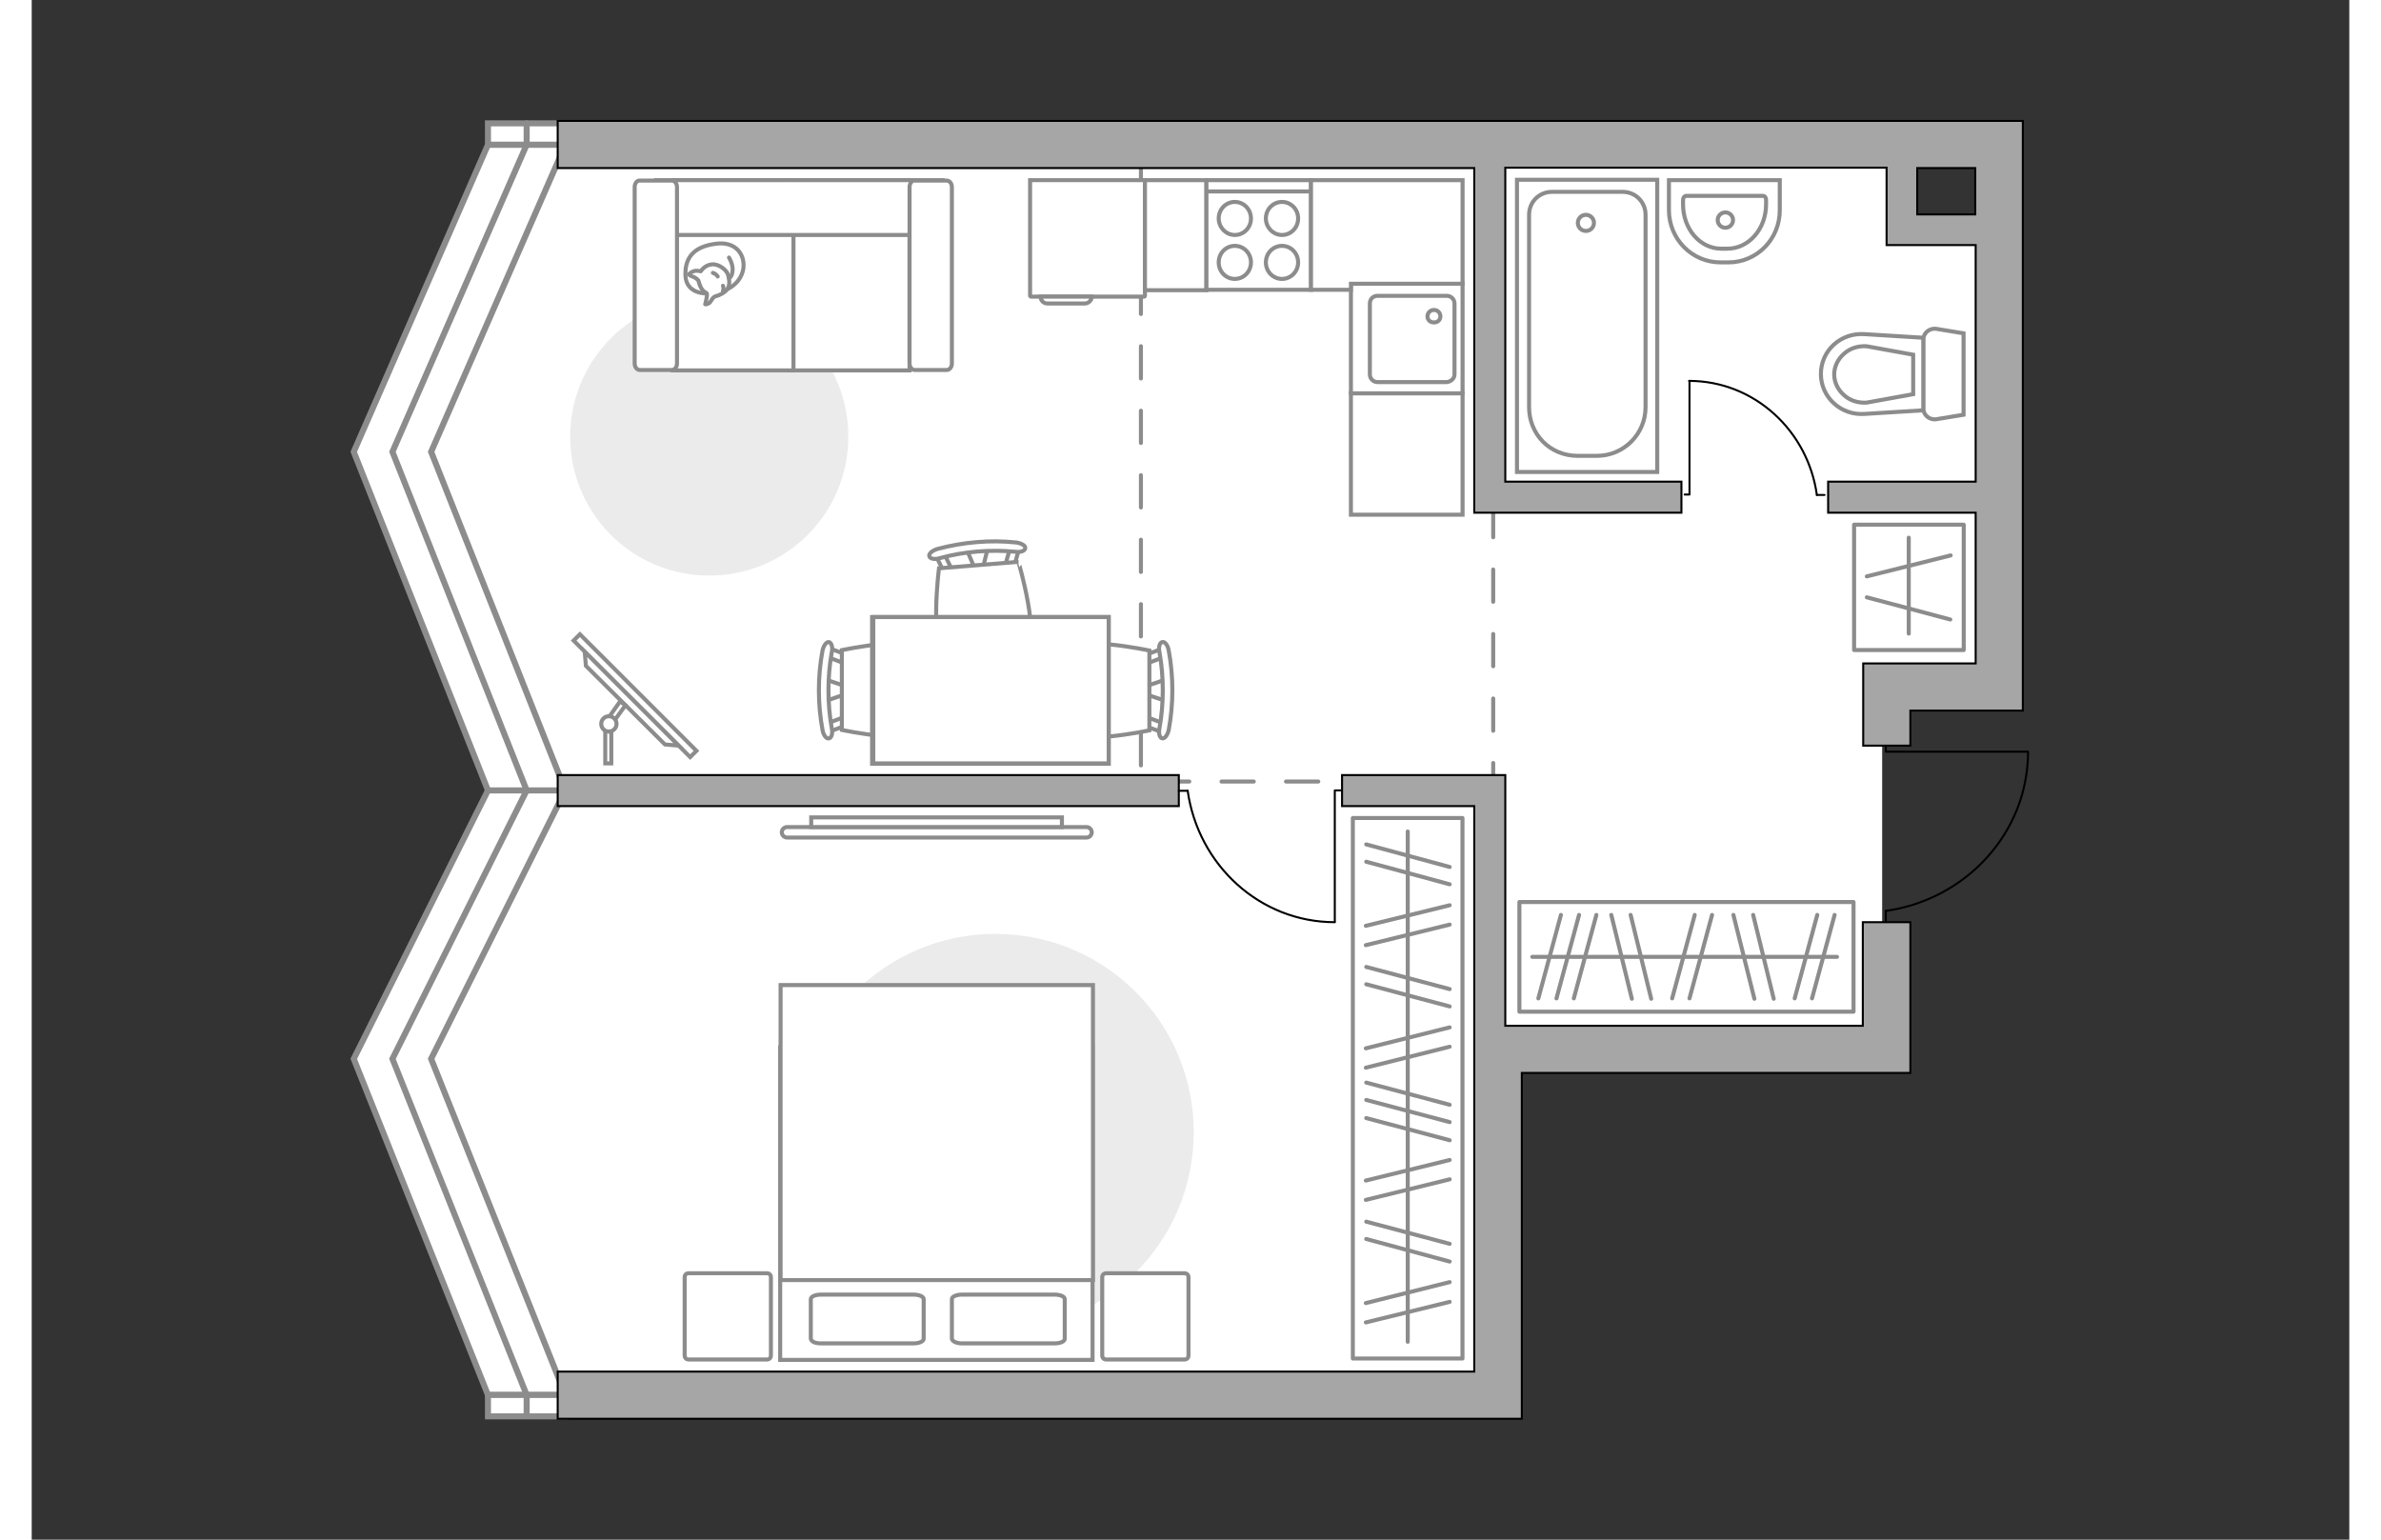 <?xml version="1.0" encoding="utf-8"?>
<!-- Generator: Adobe Illustrator 27.2.0, SVG Export Plug-In . SVG Version: 6.00 Build 0)  -->
<svg version="1.1" xmlns="http://www.w3.org/2000/svg" xmlns:xlink="http://www.w3.org/1999/xlink" x="0px" y="0px"
	 viewBox="0 0 575 382" style="enable-background:new 0 0 575 382;" xml:space="preserve" width="883" height="571">
<rect x="0" y="0" width="575" height="382" fill="#333333" stroke="none"/>
<style type="text/css">
	.st0{fill:#FFFFFF;}
	.st1{fill:#FFFFFF;stroke:#8C8C8C;stroke-width:1.5;stroke-linecap:round;stroke-miterlimit:10;}
	.st2{fill:none;stroke:#8C8C8C;stroke-width:1.5;stroke-miterlimit:10;}
	.st3{fill:#FFFFFF;stroke:#8C8C8C;stroke-miterlimit:10;}
	.st4{fill:none;stroke:#000000;stroke-width:0.5;stroke-linecap:round;stroke-linejoin:round;stroke-miterlimit:10;}
	.st5{fill:none;stroke:#8C8C8C;stroke-linecap:round;stroke-linejoin:round;stroke-miterlimit:10;stroke-dasharray:8;}
	.st6{fill:#A6A6A6;stroke:#000000;stroke-width:0.5;stroke-miterlimit:10;}
	.st7{fill:none;stroke:#8C8C8C;stroke-linecap:round;stroke-linejoin:round;stroke-miterlimit:10;}
	.st8{fill:#EBEBEB;}
	.st9{fill:#FFFFFF;stroke:#8C8C8C;stroke-linecap:round;stroke-linejoin:round;stroke-miterlimit:10;}
</style>
<g id="bg_1_">
	<polygon class="st0" points="459.1,180.5 459.1,259.7 362.2,259.7 362.2,343.7 135,343.7 129.1,343.7 113.3,309.9 92,264.2 
		129.6,196 92.4,112.4 109.6,77.1 130.5,31.8 443.7,31.8 443.7,33.7 464,33.7 464,56.4 487.4,56.4 487.4,170.7 458.1,170.7 	"/>
</g>
<g id="windows_1_">
	<g>
		<polygon class="st1" points="132.4,196.1 113.2,196.1 79.9,262.7 113.2,346.1 132.4,346.1 99.1,262.7 		"/>
		<polyline class="st2" points="122.8,196.1 89.5,262.7 122.8,346.1 		"/>
		<rect x="113.2" y="346.1" class="st1" width="19.2" height="5.3"/>
		<line class="st1" x1="122.8" y1="351.3" x2="122.8" y2="346.1"/>
	</g>
	<g>
		<polygon class="st1" points="132.4,35.9 113.2,35.9 79.9,112.1 113.2,196.1 132.4,196.1 99.1,112.1 		"/>
		<polyline class="st2" points="122.8,35.9 89.5,112.1 122.8,196.1 		"/>
		<rect x="113.2" y="30.6" class="st1" width="19.2" height="5.3"/>
		<line class="st1" x1="122.8" y1="35.9" x2="122.8" y2="30.6"/>
	</g>
</g>
<g id="plan">
	<g>
		<path id="Vector_134_00000167382268405101459620000011211745524394252991_" class="st3" d="M421,65.1h-2c-7.1,0-12.8-5.8-12.8-13
			v-7.4l27.5,0V52C433.8,59.3,428,65.1,421,65.1z"/>
		<path id="Vector_133_00000151519979168724561260000010133215187356113596_" class="st3" d="M420.7,61.7l-1.5,0
			c-5.3,0-9.5-4.9-9.5-11v-1.1c0-0.5,0.3-1,0.8-1h19c0.5,0,0.8,0.4,0.8,1v1.1C430.3,56.8,426,61.7,420.7,61.7z"/>
		<circle class="st3" cx="420.2" cy="54.6" r="1.9"/>
	</g>
	<g>
		<path id="wc_00000145058908217852925310000016747786809849843099_" class="st3" d="M455.2,99.7"/>
		<g id="Group_26_00000094614230433464636630000015508658639368485563_">
			<path id="Vector_130_00000006674022911786456200000002012419331001647243_" class="st3" d="M469.3,101.3l0-17
				c0-1.7,1.6-3,3.3-2.7l6.7,1.1l0,20.2l-6.7,1.1C470.9,104.3,469.3,103,469.3,101.3z"/>
			<path id="Vector_131_00000083794889618080769660000018236256743446797491_" class="st3" d="M443.9,92.8c0-5.8,4.9-10.3,10.8-9.9
				l14.6,0.9v18l-14.6,0.9C448.8,103.1,443.9,98.5,443.9,92.8z"/>
			<path id="Vector_132_00000120548725258647739800000014132363231440925060_" class="st3" d="M466.8,88l-11.6-2.1
				c-2.1-0.1-4.1,0.5-5.6,1.9c-1.5,1.3-2.4,3.2-2.4,5.1s0.9,3.8,2.4,5.1c1.5,1.4,3.5,2,5.6,1.9l11.6-2.1V88z"/>
		</g>
	</g>
	<g>
		<g>
			<path id="Vector_135_00000035523528909618752100000002254848686789853098_" class="st3" d="M368.5,117.1l0-72.5l34.8,0l0,72.5
				L368.5,117.1z"/>
			<path id="Vector_136_00000124123248685820512440000012009859671410748302_" class="st3" d="M388.3,113.1l-4.7,0
				c-7,0-12.1-5.4-12.1-12.1l0-47.7c0-3.2,2.5-5.7,5.7-5.7l17.5,0c3.2,0,5.7,2.5,5.7,5.7l0,47.7C400.4,107.7,395,113.1,388.3,113.1z
				"/>
		</g>
		<circle class="st3" cx="385.6" cy="55.3" r="2"/>
	</g>
	<g>
		<path id="Vector_142_00000015330551457910561150000017751416434489376959_" class="st3" d="M291.4,71.9l26,0V44.7l-26,0V71.9z"/>
		<g id="Group_28_00000149368435358184738520000005959616683160821153_">
			<g id="Group_29_00000150098808535105480060000006510599596422984872_">
				<path id="Vector_143_00000072247569066101162580000005883377762792171711_" class="st3" d="M310.2,61c-2.2,0-4,1.8-4,4.1
					c0,2.3,1.8,4.1,4,4.1c2.2,0,4-1.8,4-4.1C314.2,62.8,312.4,61,310.2,61z"/>
				<path id="Vector_144_00000013880587902871450960000003736933700142204041_" class="st3" d="M310.2,50.1c-2.2,0-4,1.8-4,4.1
					c0,2.2,1.8,4.1,4,4.1c2.2,0,4-1.8,4-4.1C314.2,51.9,312.4,50.1,310.2,50.1z"/>
			</g>
			<g id="Group_30_00000105423355881462728700000008957025342193663667_">
				<path id="Vector_145_00000038374380920667805650000016141397221418279606_" class="st3" d="M298.5,61c-2.2,0-4,1.8-4,4.1
					c0,2.3,1.8,4.1,4,4.1c2.2,0,4-1.8,4-4.1C302.5,62.8,300.7,61,298.5,61z"/>
				<path id="Vector_146_00000145029236588616438250000013574272765052727937_" class="st3" d="M298.5,50.1c-2.2,0-4,1.8-4,4.1
					c0,2.2,1.8,4.1,4,4.1c2.2,0,4-1.8,4-4.1C302.5,51.9,300.7,50.1,298.5,50.1z"/>
			</g>
		</g>
		<path id="Vector_147_00000109009034254280888690000007907432337813876911_" class="st3" d="M317.4,47.5l-25.7,0"/>
	</g>
	<g>
		<g id="Group_27_00000035518331219577768460000007231205327054351766_">
			<path id="Vector_140_00000113324156715571863810000001113005592445649588_" class="st3" d="M327.3,70.3l0,27.3l27.7,0l0-27.3
				L327.3,70.3z"/>
		</g>
		<path id="Vector_141_00000148622874952022753580000002623533385515799180_" class="st3" d="M353,92.9l0-17.6c0-1-0.8-1.9-1.9-1.9
			l-17.2,0c-1.1,0-1.9,0.8-1.9,1.9l0,17.6c0,1,0.8,1.9,1.9,1.9l17.2,0C352.1,94.7,353,93.9,353,92.9z"/>
		<path id="Vector_139_00000138568603577809427340000000790968519215965067_" class="st3" d="M346.3,78.5c0-0.9,0.7-1.6,1.6-1.6
			c0.9,0,1.6,0.7,1.6,1.6c0,0.9-0.7,1.5-1.6,1.5C347,80,346.3,79.4,346.3,78.5z"/>
	</g>
	<g id="Group_34_00000016764638853973740870000010125666201135842186_">
		<path id="Vector_158_00000183214505249161445520000015028834095988778384_" class="st4" d="M495.2,186.5l-35.2,0V185"/>
		<path id="Vector_159_00000176024794828466052690000006824709519127414420_" class="st4" d="M460,228.4V226"/>
		<path id="Vector_160_00000002341928691205391200000015200380361183121085_" class="st4" d="M460,226c19.9-2.8,35.3-19.4,35.3-39.5
			"/>
	</g>
	<polyline class="st5" points="362.6,125.3 362.6,193.9 275.2,193.9 275.2,38.7 	"/>
	<g>
		<polygon class="st6" points="454.3,254.5 365.6,254.5 365.6,192.3 357.9,192.3 357.9,192.3 325.1,192.3 325.1,200 357.9,200 
			357.9,254.5 357.9,254.5 357.9,266.2 357.9,266.2 357.9,340.3 130.5,340.3 130.5,352 357.9,352 357.9,352 369.7,352 369.7,266.2 
			466.1,266.2 466.1,260.3 466.1,254.5 466.1,228.8 454.3,228.8 		"/>
		<path class="st6" d="M494,164.7L494,30h-1.7l-361.8,0v11.7l227.4,0l0,84.2h0v1.3l51.4,0l0-7.7l-43.7,0l0-77.9l94.6,0l0,19.2h2.3v0
			l19.8,0l0,58.7l-36.6,0l0,7.7l36.6,0l0,37.4h-25.5v0h-2.4v20.4h11.7v-8.7H494V164.7L494,164.7z M467.8,53.2l0-11.5h14.4v11.5
			L467.8,53.2z"/>
		<rect x="130.5" y="192.3" class="st6" width="154.1" height="7.7"/>
	</g>
</g>
<g id="furniture_1_">
	<g id="Group_34_00000082332483198602991910000016357320719109512585_">
		<path id="Vector_158_00000030462166084165322350000011388166214604672438_" class="st4" d="M411.3,94.5v28.2h-1.2"/>
		<path id="Vector_159_00000096742685499289436670000009697321514892884639_" class="st4" d="M444.8,122.8l-1.9,0"/>
		<path id="Vector_160_00000004542876533992123950000012524088927722323875_" class="st4" d="M442.9,122.8
			c-2.2-15.9-15.5-28.3-31.7-28.3"/>
	</g>
	<g id="Group_34_00000147198906541220423680000010934348940830323380_">
		<path id="Vector_158_00000092426108002162099920000006784915628697319601_" class="st4" d="M323.3,228.7l0-32.6h1.4"/>
		<path id="Vector_159_00000170975734974744295950000002240112270279039412_" class="st4" d="M284.6,196.2l2.2,0"/>
		<path id="Vector_160_00000060032952425716788290000007228247158945781675_" class="st4" d="M286.8,196.2
			c2.6,18.4,17.9,32.6,36.5,32.6"/>
	</g>
	<rect x="369.1" y="223.8" class="st7" width="82.9" height="27.2"/>
	<line class="st7" x1="412.6" y1="227" x2="407" y2="247.7"/>
	<line class="st7" x1="416.9" y1="227" x2="411.3" y2="247.7"/>
	<line class="st7" x1="383.9" y1="227" x2="378.3" y2="247.7"/>
	<line class="st7" x1="379.4" y1="227" x2="373.8" y2="247.7"/>
	<line class="st7" x1="388.2" y1="227" x2="382.6" y2="247.7"/>
	<line class="st7" x1="396.7" y1="227" x2="401.8" y2="247.8"/>
	<line class="st7" x1="391.9" y1="227" x2="397" y2="247.8"/>
	<line class="st7" x1="443" y1="227" x2="437.4" y2="247.7"/>
	<line class="st7" x1="447.3" y1="227" x2="441.7" y2="247.7"/>
	<line class="st7" x1="427.1" y1="227" x2="432.2" y2="247.8"/>
	<line class="st7" x1="422.2" y1="227" x2="427.4" y2="247.8"/>
	<line class="st7" x1="372.3" y1="237.4" x2="447.9" y2="237.4"/>
	
		<rect x="274.3" y="256.3" transform="matrix(6.123234e-17 -1 1 6.123234e-17 71.477 611.354)" class="st7" width="134.1" height="27.2"/>
	<line class="st7" x1="331.1" y1="244.2" x2="351.8" y2="249.7"/>
	<line class="st7" x1="331.1" y1="239.9" x2="351.8" y2="245.4"/>
	<line class="st7" x1="331.1" y1="272.9" x2="351.8" y2="278.4"/>
	<line class="st7" x1="331.1" y1="277.4" x2="351.8" y2="282.9"/>
	<line class="st7" x1="331.1" y1="268.6" x2="351.8" y2="274.1"/>
	<line class="st7" x1="331" y1="260.1" x2="351.8" y2="254.9"/>
	<line class="st7" x1="331" y1="264.9" x2="351.8" y2="259.7"/>
	<line class="st7" x1="331.1" y1="213.8" x2="351.8" y2="219.4"/>
	<line class="st7" x1="331.1" y1="209.5" x2="351.8" y2="215.1"/>
	<line class="st7" x1="331" y1="229.7" x2="351.8" y2="224.6"/>
	<line class="st7" x1="331" y1="234.5" x2="351.8" y2="229.4"/>
	<line class="st7" x1="331.1" y1="307.4" x2="351.8" y2="313"/>
	<line class="st7" x1="331.1" y1="303.1" x2="351.8" y2="308.6"/>
	<line class="st7" x1="331" y1="323.3" x2="351.8" y2="318.1"/>
	<line class="st7" x1="331" y1="328.1" x2="351.8" y2="323"/>
	<line class="st7" x1="331" y1="292.9" x2="351.8" y2="287.8"/>
	<line class="st7" x1="331" y1="297.7" x2="351.8" y2="292.6"/>
	<line class="st7" x1="341.4" y1="332.9" x2="341.4" y2="206.3"/>
	
		<rect x="450.1" y="132.1" transform="matrix(-1.836970e-16 1 -1 -1.836970e-16 611.439 -319.924)" class="st7" width="31.1" height="27.2"/>
	<line class="st7" x1="476" y1="153.7" x2="455.3" y2="148.2"/>
	<line class="st7" x1="476.1" y1="137.8" x2="455.3" y2="143"/>
	<line class="st7" x1="465.7" y1="133.4" x2="465.7" y2="157.2"/>
	<path id="Vector_00000052069996396951854230000015990384967318603955_" class="st8" d="M288.3,280.9c0-27.2-22-49.2-49.2-49.2
		s-49.2,22-49.2,49.2s22,49.2,49.2,49.2S288.3,308.1,288.3,280.9z"/>
	<g>
		<path id="Vector_98_00000150796184769879505620000008820338716357518773_" class="st3" d="M263.2,259.8h-77.5v77.6h77.5V259.8z"/>
		<path id="Vector_99_00000172410034547172570550000002729579688682238625_" class="st3" d="M185.8,244.4h77.5v73.2H195h-9.2v-9.9
			V244.4z"/>
		<path id="Vector_100_00000070820425271274916730000011265812170114835869_" class="st7" d="M230.8,333.3h23c1.4,0,2.5-0.5,2.5-1.1
			v-9.9c0-0.6-1.1-1.1-2.5-1.1h-23c-1.4,0-2.5,0.5-2.5,1.1v9.9C228.5,332.9,229.6,333.3,230.8,333.3z"/>
		<path id="Vector_101_00000047030479182058774840000014333136360623852456_" class="st7" d="M195.8,333.3h23c1.4,0,2.5-0.5,2.5-1.1
			v-9.9c0-0.6-1.1-1.1-2.5-1.1h-23c-1.4,0-2.5,0.5-2.5,1.1v9.9C193.5,332.9,194.4,333.3,195.8,333.3z"/>
	</g>
	<path id="Vector_5_00000005988786901908556510000004607245402508787864_" class="st9" d="M162,316.9v19.4c0,0.6,0.4,1,1,1h19.4
		c0.6,0,1-0.4,1-1v-19.4c0-0.6-0.4-1-1-1H163C162.4,315.9,162,316.3,162,316.9z"/>
	<path id="Vector_5_00000117660164043291257880000013899958495841748636_" class="st9" d="M265.6,316.9v19.4c0,0.6,0.4,1,1,1H286
		c0.6,0,1-0.4,1-1v-19.4c0-0.6-0.4-1-1-1h-19.4C266,315.9,265.6,316.3,265.6,316.9z"/>
	<g>
		<path class="st3" d="M261.7,205.2c0.7,0,1.3,0.6,1.3,1.3s-0.6,1.3-1.3,1.3l-74.3,0c-0.7,0-1.3-0.6-1.3-1.3s0.6-1.3,1.3-1.3
			L261.7,205.2z"/>
		<rect x="193.4" y="202.8" class="st3" width="62.2" height="2.4"/>
	</g>
	<path id="Vector_00000096048898046677291070000015983207037280815283_" class="st8" d="M133.6,108.3c0,19.1,15.4,34.5,34.5,34.5
		s34.5-15.4,34.5-34.5s-15.4-34.5-34.5-34.5S133.6,89.3,133.6,108.3z"/>
	<g>
		<path id="Vector_55_00000123430786501419276380000002338418009843550632_" class="st3" d="M217.8,44.7h-29.9v47.2h29.9V44.7z"/>
		<path id="Vector_56_00000127736654560181199970000006380326212874099639_" class="st3" d="M189,44.7H159v47.2H189V44.7z"/>
		<path id="Vector_57_00000030482310352122008190000007271235913125530005_" class="st3" d="M223.1,58.3l2.8-13.6h-71v13.6H223.1z"
			/>
		<path id="Vector_58_00000154428413632253706480000018188196442228586141_" class="st3" d="M217.8,46.4v43.8c0,0.9,0.6,1.6,1.3,1.6
			h7.9c0.7,0,1.3-0.7,1.3-1.6V46.4c0-0.9-0.6-1.6-1.3-1.6h-7.9C218.4,44.7,217.8,45.5,217.8,46.4z"/>
		<path id="Vector_59_00000098199833805280323150000005897711280237331364_" class="st3" d="M149.6,46.4v43.8c0,0.9,0.6,1.6,1.3,1.6
			h7.9c0.7,0,1.3-0.7,1.3-1.6V46.4c0-0.9-0.6-1.6-1.3-1.6h-7.9C150.2,44.7,149.6,45.5,149.6,46.4z"/>
		<g>
			<path class="st9" d="M167.4,72.8c0,0-5,0.2-5.2-4.4c-0.2-4.6,2.2-7.2,7.4-7.9c5.2-0.8,7.6,2.9,6.9,6.5
				C175.7,70.5,172.4,72.8,167.4,72.8z"/>
			<path class="st9" d="M165.4,69.6c0,0-0.5-0.7-1.5-1c-0.9-0.3-0.8-0.6-0.8-0.6s0.9-1,2.2-0.8c0.7,0.1,0.7,0.1,0.7,0.1
				s0.9-1.5,2.7-1.7c1.7-0.2,3.6,1.3,4,2.4c0.4,1.1,0.6,2.8-0.1,3.7c-0.6,0.9-2,1.6-2.9,1.8c-0.9,0.2-1.1,1.5-1.8,1.8
				s-0.8,0.2-0.8,0.2s0.6-2.3,0.4-2.7C167.3,72.4,166.2,72.7,165.4,69.6z"/>
			<path class="st9" d="M170.2,68.6c0,0-0.3-0.6-1.2-0.9"/>
			<path class="st9" d="M171.5,70.9c0,0,0.3,0.7,0,1.3"/>
			<path class="st7" d="M173,69c0,0,0.8-0.2,0.9-2c0.1-1.5-0.9-3.1-0.9-3.1"/>
		</g>
	</g>
	<g>
		<path id="Vector_8_00000023238682264331433320000012416062373427561633_" class="st3" d="M247.9,73.6l28.1,0
			c0.1,0,0.2-0.1,0.2-0.2l0-28.7l-28.5,0l0,28.7C247.7,73.5,247.8,73.6,247.9,73.6z"/>
		<path id="Vector_9_00000100361752045384609270000007232114051596541593_" class="st3" d="M263,73.6l-12.7,0c0,1,0.8,1.7,1.7,1.7
			l9.3,0C262.2,75.3,263,74.5,263,73.6z"/>
	</g>
	<rect x="276.2" y="44.7" class="st3" width="15.2" height="27.3"/>
	<polygon class="st3" points="336,44.7 330.2,44.7 317.4,44.7 317.4,71.9 327.3,71.9 327.3,70.4 355,70.4 355,44.7 	"/>
	<rect x="327.3" y="97.6" class="st3" width="27.7" height="30.1"/>
	<g>
		
			<rect x="129.2" y="171.5" transform="matrix(-0.707 -0.707 0.707 -0.707 133.464 400.437)" class="st3" width="40.9" height="2.2"/>
		<polygon class="st3" points="137.5,165.2 157.1,184.7 160.5,185 137.2,161.7 		"/>
		<g>
			<path class="st3" d="M143.2,181.5c-0.3,0-0.6-0.1-0.9-0.2v8.1h1.5v-8C143.6,181.5,143.4,181.5,143.2,181.5z"/>
			<path class="st3" d="M143.3,177.8c0.6,0,1.1,0.3,1.4,0.8l2.6-3.6L146,174L143.3,177.8z"/>
		</g>
		<circle class="st3" cx="143.2" cy="179.6" r="1.9"/>
	</g>
	<g>
		<g id="Group_2_00000120549177378401115270000011793574918216762546_">
			<g id="Group_3_00000135692663080240138060000005776158576924247943_">
				<path id="Vector_10_00000096040890603849464530000010484867285180016314_" class="st3" d="M281.3,173.9l-5.6-1.9v-1.5l5.6-1.9
					V173.9z"/>
			</g>
			<g id="Group_4_00000002375843010708708930000005357490592342543013_">
				<path id="Vector_11_00000154397510877070322890000006062024621924390540_" class="st3" d="M276,163.4c0-0.5,0.3-0.9,0.6-1
					l4.5-1.7c0.4-0.2,0.8,0.2,0.9,0.8c0.1,0.6-0.2,1.2-0.5,1.3l-4.5,1.7c-0.4,0.2-0.8-0.2-0.9-0.8C276,163.6,276,163.5,276,163.4z"
					/>
			</g>
			<g id="Group_5_00000128481795397373486690000004993870566137161367_">
				<path id="Vector_12_00000152978258670548733480000004638898549859388319_" class="st3" d="M276,179.1c0-0.1,0-0.2,0-0.3
					c0.1-0.6,0.5-0.9,0.9-0.8l4.5,1.7c0.4,0.2,0.7,0.8,0.5,1.4c-0.1,0.6-0.5,0.9-0.9,0.8l-4.5-1.7C276.2,180.1,276,179.6,276,179.1z
					"/>
			</g>
			<path id="Vector_13_00000018237073430499626160000004313117090286075543_" class="st3" d="M254.1,181.2c-3.5-3.5-3.5-16.3,0-19.8
				c4.1-4.1,23.2,0,23.2,0v19.8C277.3,181.2,258.2,185.3,254.1,181.2z"/>
			<path id="Vector_14_00000011027198062980979330000007015630811908109190_" class="st3" d="M279.8,180.7c1.1-6.2,1.1-12.7,0-18.9
				c-0.3-1.3,0.1-2.4,0.7-2.5c0.6-0.2,1.4,0.8,1.6,2.1c1.2,6.5,1.2,13.2,0,19.7c-0.3,1.3-1,2.2-1.6,2.1
				C279.9,183.1,279.5,182,279.8,180.7z"/>
		</g>
		<g id="Group_2_00000040574432938826945400000006008733334458083747_">
			<g id="Group_3_00000094589699154590332960000015780954895037112463_">
				<path id="Vector_10_00000151524408617200175480000007933443969870362756_" class="st3" d="M197,168.6l5.6,1.9v1.5l-5.6,1.9
					V168.6z"/>
			</g>
			<g id="Group_4_00000025432245687229655330000014158599805435190184_">
				<path id="Vector_11_00000071532578176102286790000000670284641661223312_" class="st3" d="M202.3,179.1c0,0.5-0.3,0.9-0.6,1
					l-4.5,1.7c-0.4,0.2-0.8-0.2-0.9-0.8c-0.1-0.6,0.2-1.2,0.5-1.3l4.5-1.7c0.4-0.2,0.8,0.2,0.9,0.8
					C202.3,178.9,202.3,179,202.3,179.1z"/>
			</g>
			<g id="Group_5_00000019636378342104644000000015223328324142290318_">
				<path id="Vector_12_00000142137450115223923280000005312389696483463613_" class="st3" d="M202.3,163.4c0,0.1,0,0.2,0,0.3
					c-0.1,0.6-0.5,0.9-0.9,0.8l-4.5-1.7c-0.4-0.2-0.7-0.8-0.5-1.4c0.1-0.6,0.5-0.9,0.9-0.8l4.5,1.7
					C202.1,162.5,202.3,162.9,202.3,163.4z"/>
			</g>
			<path id="Vector_13_00000044859421086649555830000001593288362041513144_" class="st3" d="M224.2,161.3c3.5,3.5,3.5,16.3,0,19.8
				c-4.1,4.1-23.2,0-23.2,0v-19.8C201,161.3,220.1,157.2,224.2,161.3z"/>
			<path id="Vector_14_00000000191411647067368470000003271411497865392552_" class="st3" d="M198.5,161.8c-1.1,6.2-1.1,12.7,0,18.9
				c0.3,1.3-0.1,2.4-0.7,2.5c-0.6,0.2-1.4-0.8-1.6-2.1c-1.2-6.5-1.2-13.2,0-19.7c0.3-1.3,1-2.2,1.6-2.1
				C198.4,159.4,198.8,160.6,198.5,161.8z"/>
		</g>
		<g id="Group_2_00000017499614326990969890000002470564175484605343_">
			<g id="Group_3_00000043416829991439139100000014773864534021198470_">
				<path id="Vector_10_00000132074369486308739280000018199489649921536900_" class="st3" d="M237.2,136l-1.4,5.7l-1.5,0.1
					l-2.3-5.4L237.2,136z"/>
			</g>
			<g id="Group_4_00000035530562987406735120000018038633554481552574_">
				<path id="Vector_11_00000005949559485257713330000017677957319666984603_" class="st3" d="M227.2,142.2c-0.5,0-1-0.2-1-0.5
					l-2.1-4.3c-0.2-0.4,0.1-0.8,0.7-1c0.6-0.2,1.2,0.1,1.3,0.4l2.1,4.3c0.2,0.4-0.1,0.8-0.7,1C227.4,142.2,227.3,142.2,227.2,142.2z
					"/>
			</g>
			<g id="Group_5_00000065788177995731369010000003282814554059080101_">
				<path id="Vector_12_00000121967990224965148910000004108992652747751097_" class="st3" d="M242.8,140.9c-0.1,0-0.2,0-0.3,0
					c-0.6-0.1-1-0.4-0.9-0.9l1.3-4.6c0.1-0.5,0.7-0.7,1.3-0.6c0.6,0.1,1,0.4,0.9,0.9l-1.3,4.6C243.8,140.5,243.3,140.9,242.8,140.9z
					"/>
			</g>
			<path id="Vector_13_00000047022406397494650720000000520952121310941336_" class="st3" d="M246.7,162.5c-3.2,3.8-16,4.8-19.7,1.6
				c-4.4-3.8-1.9-23.1-1.9-23.1l19.7-1.6C244.8,139.4,250.4,158.1,246.7,162.5z"/>
			<path id="Vector_14_00000143599026463436219140000009939037387806250626_" class="st3" d="M244.1,136.9
				c-6.3-0.6-12.7-0.1-18.9,1.6c-1.2,0.4-2.4,0.1-2.5-0.5c-0.2-0.6,0.7-1.4,2-1.8c6.4-1.7,13.1-2.3,19.6-1.6
				c1.3,0.2,2.3,0.8,2.2,1.4C246.5,136.6,245.4,137.1,244.1,136.9z"/>
		</g>
		<g>
			<path id="Vector_35_00000178201256367897069750000015507130882092265608_" class="st3" d="M208.5,189.4v-36.3h58.7v29.4v7H208.5z
				"/>
			<path class="st3" d="M208.8,153.1v36.3h58.4v-36.3H208.8z"/>
		</g>
	</g>
</g>
<g id="points">
	<path id="h1" class="st6" d="M405.8,184.3"/>
	<path id="s1" class="st6" d="M421.7,99.4"/>
	<path id="k1" class="st6" d="M252.7,125.5"/>
	<path id="r1" class="st6" d="M222.6,278.7"/>
	<path id="g1" class="st6" d="M383.9,237.4"/>
</g>
</svg>
